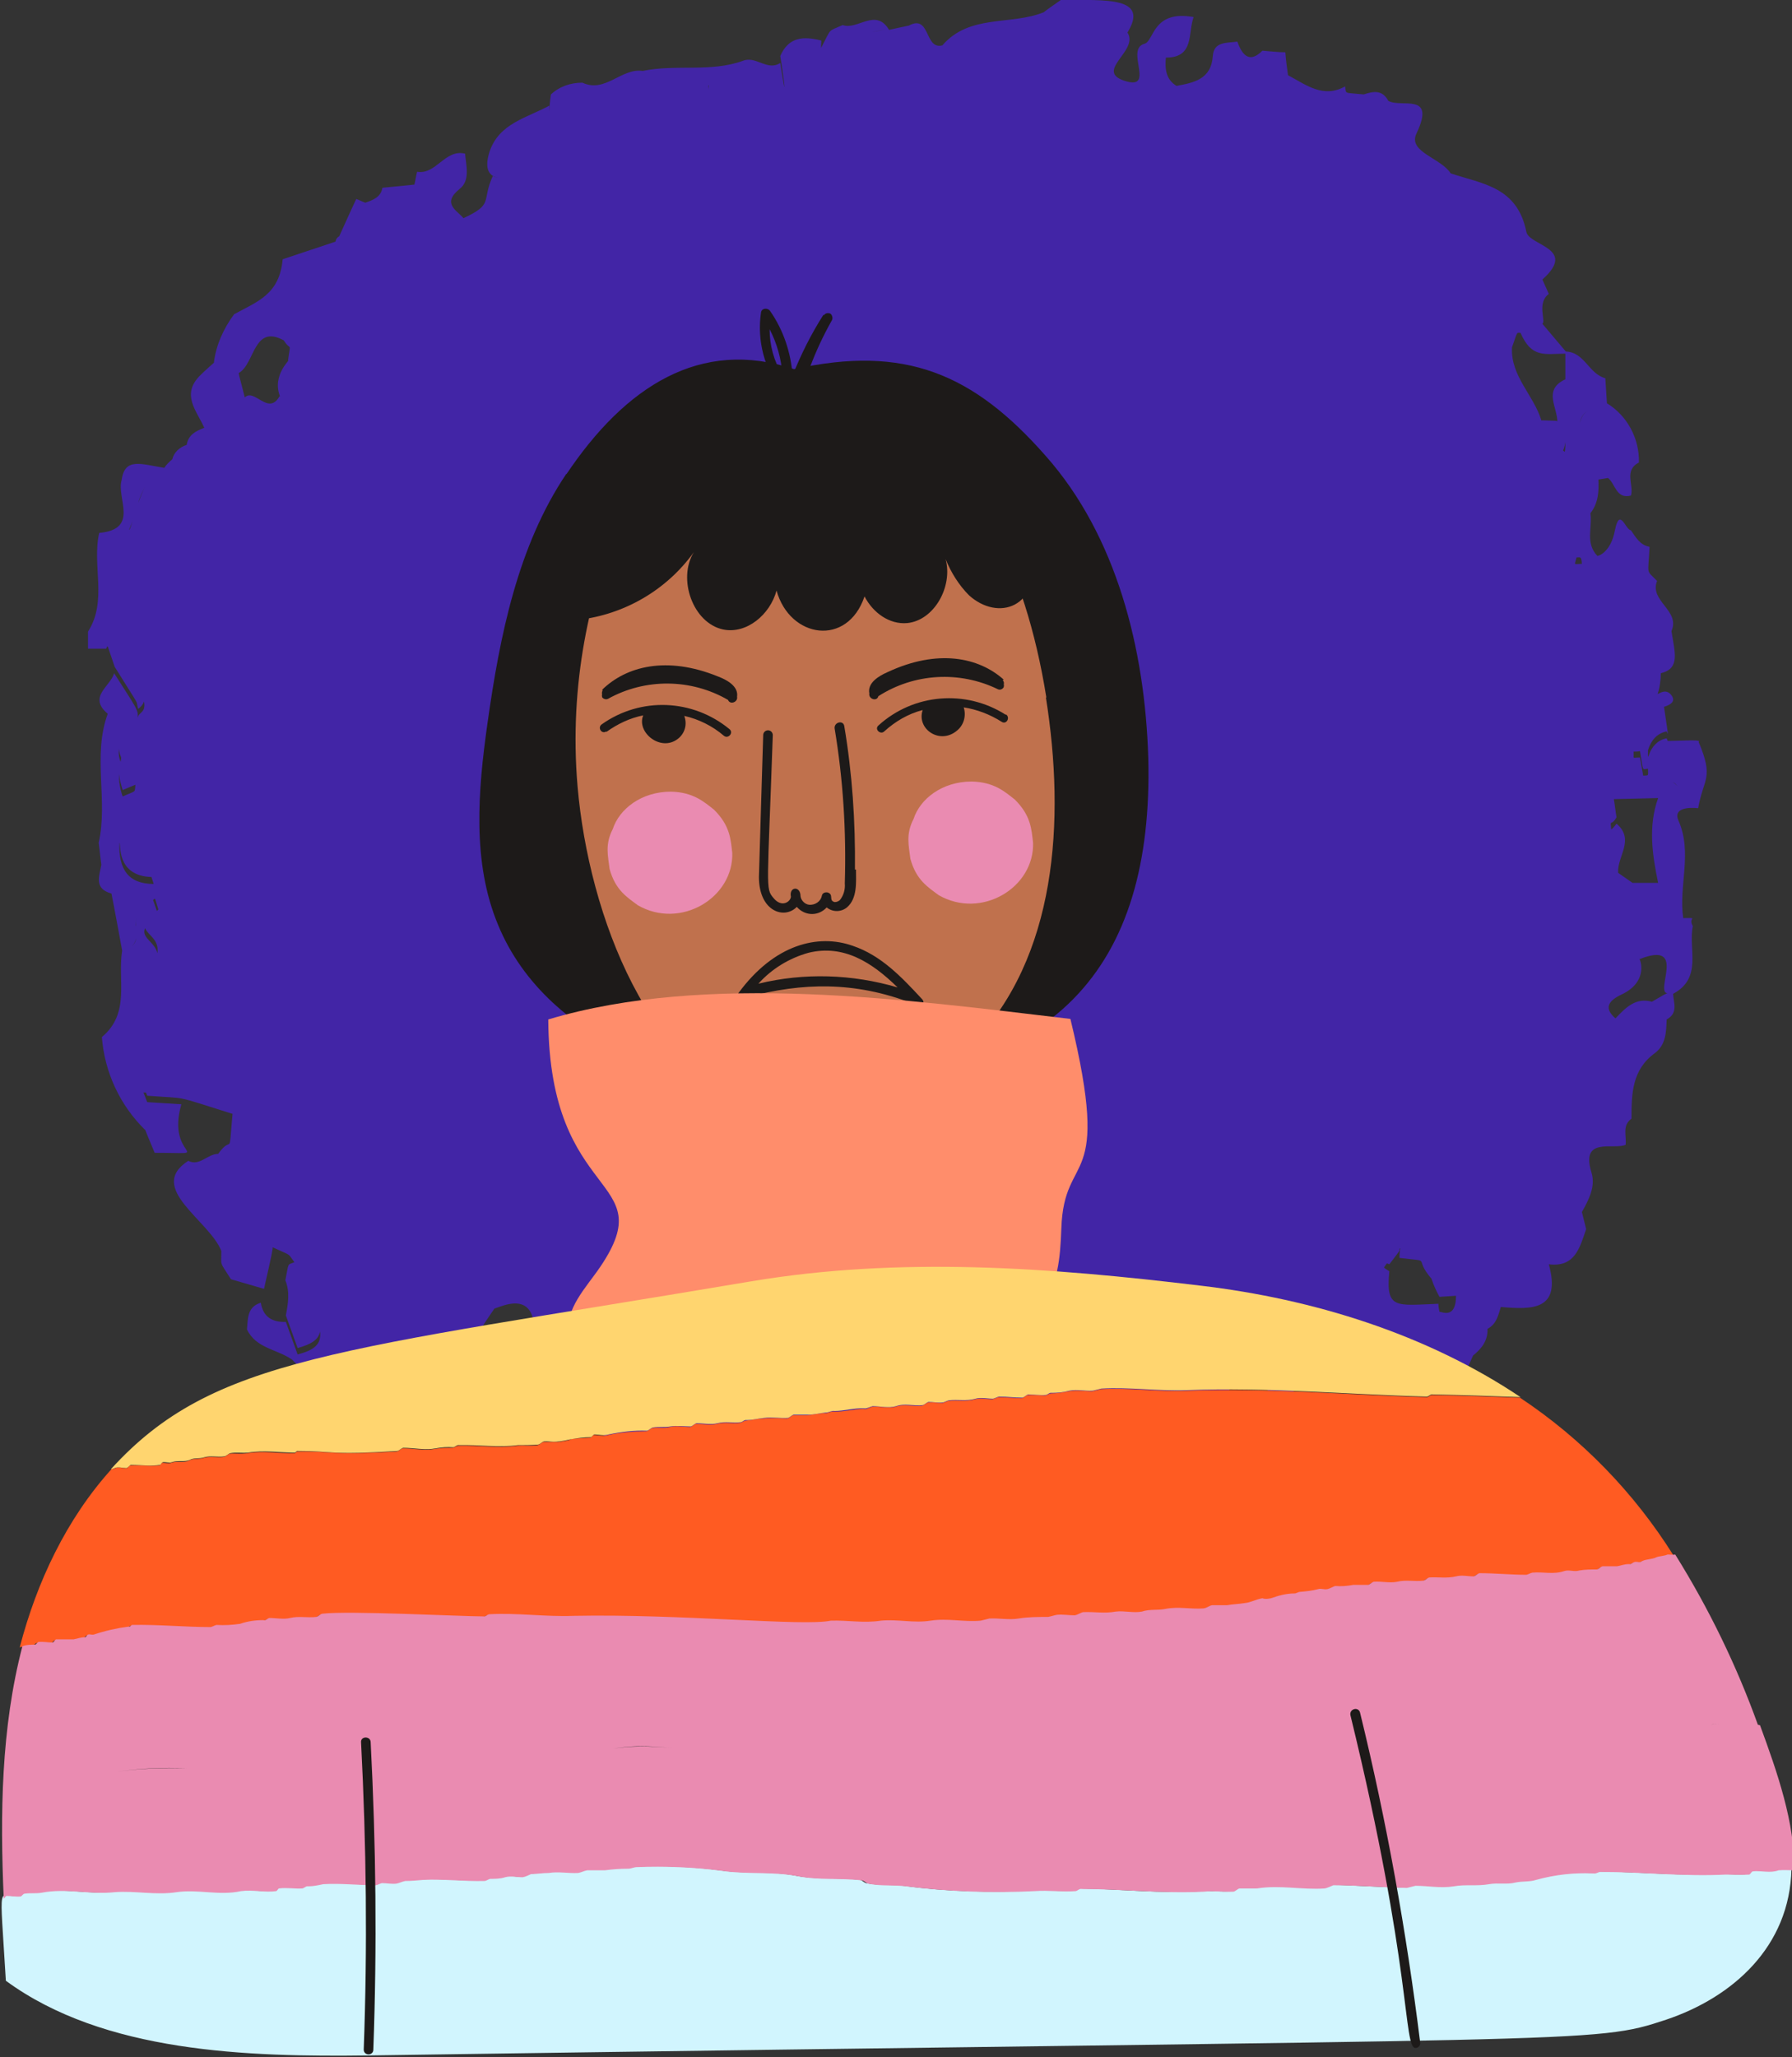 <svg xmlns="http://www.w3.org/2000/svg" id="Layer_1" viewBox="0 0 336 385.6"><rect x="0" y="0" width="336" height="385.6" fill="#333333" stroke="none"/><defs><style>      .st0 {        fill: #c0714d;      }      .st1 {        fill: #4225a6;      }      .st2 {        fill: #1d1a19;      }      .st3 {        fill: #5935ba;      }      .st4 {        fill: #ea8bb1;      }      .st5 {        fill: #ff5b22;      }      .st6 {        fill: #ff8d6b;      }      .st7 {        fill: #ffd56f;      }      .st8 {        fill: #d1f5fe;      }    </style></defs><g><path id="Path_985" class="st1" d="M318.6,138.9c-1.1-.2-1.3-.1-5.9,0l-.2-.5c-3.8.7-3.5,5.8-3.5,2.2.6-1.8,1.6-3.1,3.5-3.5.3.6.4,1.5-.5-4.6,1.3-.4,2.4-1.1,1.2-2.4-.8-.8-1.6-.4-2.4,0,.4-1.2.6-2.6.6-3.9,3.7-.9,2.6-3.9,2-7.9,1.7-3.9-4.2-5.6-2.7-9.4-2.1-2.2-1.7-.8-1.4-6.4-1.8-.3-2.6-1.8-3.5-3.1-1,0-2.1-4.5-3,0-.8,4.3-3.3,4.9-3.3,4.8-2.3-2.4-.9-5.3-1.3-8-.5,0-1,0-1.4,0,.5,0,1,0,1.4,0,1.5-1.9,1.6-4.1,1.5-6.3l1.8-.3c1.4,1.1,1.5,4,4.3,3.3.6-2-1.4-4.7,1.5-6.2.1-4.5-2.2-8.8-6-11.1-.1-1.6-.2-3.1-.3-4.7-3.1-.8-3.9-4.9-7.4-5,0,0,.5.6-4.4-5.2.7-.5-1.1-3.9,1.2-5.6-.4-.9-.8-1.8-1.2-2.7,6.6-5.9-2.4-6.3-3-8.9-1.7-8.5-8.2-9-14.2-11h0c-1.8-2.9-8.1-4-6.4-7.5,3.7-7.8-2.9-4.7-5.3-6.1-1.1-2.1-2.8-1.8-4.6-1.2-3.9-.4-3.2,0-3.5-1.5-4.1,2.3-7.3-.3-10.7-2.1-.2-1.4-.4-2.9-.5-4.3-1.4,0-2.9-.2-4.3-.3-1.7,1.7-3.4,2-4.7-1.7-1.9.3-4.4-.1-4.6,2.7-.3,4.4-3.6,5-6.8,5.6.3,1.4.3,1.4,0,0-2-1.2-2.2-3.2-2-5.3h0c5.4,0,4.1-4.6,5.2-7.6-7.7-1.4-7.4,4.5-9.2,5-3.8,1,2.3,9-3.9,6.9-5.4-1.9,2.9-5.6.7-9C215.5-.6,207.5,0,198.9,0c-1.1.8-2.2,1.5-3.2,2.3-6.2,2.5-13.9.3-19,6.2-3.4.9-2.2-5.9-6.3-3.7,0,0,0,0,0,0-.3.9-.7,1.7-1.1,2.6.4-.9.8-1.7,1.1-2.6-1.5.3-2.8.6-3.7.8-2.5-4.2-5.9.1-8.7-.9-2.9,1.3-2,.4-4,4.2,0,.1-.1.4,0-1.3-3.2-.8-6.1-.8-7.7,2.9,1,6.4,1.1,8.4,0,1.3-2.4,1.6-4.6-1.4-7-.4-6.1,2.2-12.6.6-18.8,1.9-4-.6-7,4.2-11.3,2.2-2.2,0-4.3.7-5.9,2.2-.4,2.5-.3,4.9-.3,2.1-4.2,2.3-9.4,3.3-11.2,8.6-1.7,5.3,2.1,4.9,2.1,4.9-.5,0-1,0-1.5-.3-2.2,4.8.3,5.2-5.5,7.9-1.1-1.4-4.2-2.7-.7-5.5,2-1.6,1.2-4.3,1-6.6-3.8-.9-5.4,4-9,3.4-.2.8-.3,1.6-.5,2.4,0,0,.2,0-6,.6-.3,1.8-1.8,2.3-3.2,2.8-.6-.2-1.1-.5-1.7-.7-1.1,2.3-2.1,4.6-3.2,7-.4.2-.6.5-.7,1-3.3,1.1-6.6,2.2-9.9,3.3-.6,6.6-4.7,7.9-9.1,10.3-2,2.7-3.4,5.8-3.8,9.1-.9.8-1.8,1.6-2.6,2.4-3.6,3.6-.6,6.6.8,9.8-1.6.6-3,1.3-3.3,3.2-1.3.4-2.4,1.4-2.7,2.7-.6.5-1.1,1-1.5,1.6-4.4-.7-7.4-2-8,2.3-1,3.4,3.4,9.2-4.2,9.9-1.4,6.1,1.6,12.7-2.1,18.5v3.2c1.1,0,2.3,0,3.4,0,.4-.7,0-1.2,1.6,3.4,5.3,8.5,3.8,5.8,4.4,7.9.5-.4.9-.8,1.1-1.4.4,2.2-1,1.9-1.2,3.1.2-1.5-.2-1.8-4.4-8.4-.7,2.5-5,4.4-1.2,7.6-2.9,7.9.1,16.2-1.7,24.2.2,1.4.3,2.7.5,4.1-.4,2.2-1.4,4.5,1.9,5.4.6,3,2,10.7,2,10.7-.9,5.5,1.6,11.7-3.8,16.2.5,6.6,3.4,12.8,8.1,17.4,0-.2-.4-.9,1.8,4.3,12,0,2,1.3,5-9.1l-6.4-.4c0,0-.3-.8-.7-1.8.6,0,.4-.1.7.6,8,.6,4.5-.2,16,3.4-.8,8.8.1,3.6-2.7,7.5-2,0-3.5,2.4-5.6,1.3-7.9,5.1,3.9,11.1,6.2,16.9,0,3-.4,1.8,1.8,5.3,2.1.6,4.1,1.2,6.2,1.8,1.5-6.6,1.7-7.6,1.6-7.8,3.9,1.8,2.7,1,4.1,2.8-1.4.6-1-.1-1.7,3.4.9,2.2.5,4.4.1,6.6.7,2,1.5,4.1,2.2,6.1,2.5-.7,3.9-1.5,4.2-3.1.3,2.4-1.1,3.5-4.2,4.3,0,0-.1-.3-2.2-6.1-2.6.1-4.3-1-4.7-3.6-2.6.8-2.4,3-2.6,5,1.7,3.6,5.7,3.7,8.5,5.7,2.5,2.8,5.4,2.6,8.4.9l2.4,4.2c5.1,3.7,8.5-.3,12.3-2.6,4.8,0,4.2,0,4.1,0,4.4.8,5.4,8.1,11.3,5.9,3.8,1.1,4.9-3.1,7.7-3.9,1.6,6.1,7,9.1,12.4,9.1-1,4.4-6.5,1.3-8.4,5.4,4.9,1.2,8.1,6.3,13.9,5.3-.2.5-.4.9-.6,1.4,2.1,2.1,1.8,1.3,1.7,3.5h11c3.1-4.1,8.7-.3,12-3.6.9.2,1.8.3,2.7.3.3,2.4,3.9.8,4.2,3.3h15.8c.1-.9.2-1.8.4-2.7-4.4-.9-2.7-.1-3.8-2.5.6,0,.5,0,.7.6,3.2.6,3.5.9,4.3,0,0-.3,0-.6,0-.9,1.1,0-.4.5,0,2.1,8.5,1.4,16.3-1,24-4.2,2.2.9,4.5,1.9,6.2-.9,0,0,2.9-1.2,2.9-1.2,2,1.4,4.2.6,6.3.4,4.8,1.1,9.7,2.4,12.8-3.2,1.4-2.3,3.2-3.6,6-2.5,1.1-.3,2.2-.6,3.2-.8.6-1.6,2.1-3,1.1-4.9-4.5,1.1-5.1-.3-4.8-2.2.2,1.2,1.4,1.8,4.8.9,2.9-6.5,2.2-5.6,2.5-4.3,2.1-.9,4.1-1,5.1,1.5,1.2,3-1.6,2.4-2.9,3.1-1.8,1-1,2.6-.7,4.1,4.3.8,8.4,0,12.5-1.2-.6-1-1.3-2-1.9-3.1-2.4-1.3-3.1-2.9-2.7-4.7,2.2-.8,4.3-1.9,6.2-3.3,1,0,2-.1,2.9-.2,4.2,2,2.9-1.1,3.2-1.5,5.3,1.1,2.2,5.4,3.1,8.2,4.3,1.5,6.7-5.4,10.7-2.8,5.4,3.6,6.7,0,8.4-3.8,1.6-1.3,2.8-2.8,2.7-5,1.7-.9,2-2.5,2.5-4.1,5.8.5,11.4.7,9-8,4.9.6,5.8-3.1,7-6.6-.3-1.1-.5-2.1-.8-3.2,1.3-2.3,2.6-4.8,1.8-7.4-2.1-6.8,4.1-4.2,6.4-5.2.2-1.7-.7-3.6,1.1-4.9,0-4.7.1-9.2,4.4-12.3,2.1-1.6,2.1-4,2.2-6.3,2.2-1.2,1.3-3.1,1.2-4.8h0c5.6-3,2.8-8.4,3.7-12.7-1-1.7,1.3-1.5-1.8-1.5-.9-6.1,1.8-12.2-.9-18.3-1-2.3,1.8-2.5,3.7-2.3,1-5.7,3-5.5.1-12.4M24.2,99.3c.3-.7.6-1.4.8-2.1-.4,1.3-.6,2.1-.8,2.1M25.9,94.3c.3-1.1.8-2.1,1.3-3.1-.5,1-.9,2.1-1.3,3.1M25.4,147c-.2,1.7.3,1.1-2.4,2.3-.5-1.4-.7-2.8-.7-4.2.1,1,.4,2,.7,3l2.4-1M22.3,140.4c.2,1.8.6,1.1.3,2.4-.3-.8-.4-1.6-.3-2.4M22.5,150.4c-.2.5-.4,1-.4,1.5,0-.5.2-1,.4-1.5M24.4,177.6c.6-.4,1-1,1.1-1.7,0,.7-.5,1.3-1.1,1.7M25.4,172.1c0,1,.1,2,0,1.3,0-.4,0-.9,0-1.3M22.4,158c.3,0-.7,6.2,6,6.4.1.4.3.8.4,1.3-4.7,0-6.6-2.7-6.4-7.7M29.5,178.7c-.4-2.1-3.1-2.9-2.3-4.7.6,1.4,2.7,2.1,2.3,4.7M29.4,170.7l-.7-2c-.6,0-1.2.1-1.7.4.5-.2,1.1-.4,1.7-.4.5-.3.2-.7,1,1.8-.1,0-.2.2-.3.3M52.4,74.3c-2.1,3.7-4.7-1.6-6.5.2-1.2-4.6-1.2-4.6-1.1-4.6,3-1.7,2.7-9.2,8.4-6.1,1.4,2.2,1.3,0,.8,3.8.7-.4-3.1,2.6-1.5,6.7M63.1,254.6c0-.8.5-1.4,1.1-1.9-.6.4-1,1.1-1.1,1.9M68.6,254.5c.4.5,1,.9,1.6.9-.7,0-1.3-.4-1.6-.9M72.8,254.7c.7-.4,1.4-.6,2.1-.6-.7,0-1.5.3-2.1.6M77.6,39.2q-.2-2.4,0,0c1.1.5,2,1.4,2.6,2.4-.6-1.1-1.5-1.9-2.6-2.4M88.2,256.1c1.1-.1,1.4-.4,2.3-1.4-.9,1-1.2,1.3-2.3,1.4M100.2,249.1c-1.3,3.9-.2,2.7-5.3,5,0,.4,0,.7-.2,1.1,0-.4,0-.7.2-1.1-.3,0-3.3-.4-3.6-.4-2-4.1-1.9-3.5,1.4-8.4,1.4-.4,7.2-3.4,7.5,3.8l3.9-1.6h0l-3.9,1.6M102.7,253c4.3,1.3,3.9,1.1,3.9,1.2-1.3-.3-2.6-.8-3.9-1.2M113.8,264.6c.9.9,1.4,2.2,1.5,3.4,0-1.3-.6-2.5-1.5-3.4M163.1,258.6c-1-.2-2-.7-2.6-1.5.7.8,1.6,1.3,2.6,1.5M166.3,5.5c-4.8.9-1.9.3,0,0M156.4,238.8c3.7.1,2.7.5,3.1-1.3.1,0,.3.1.4.2-1,1.8-.7,4.6,1.1,5.3,0-.1,0-.4.2,1.9,2.9.2,3.1,2,3,4-.1-1.4-.8-2.6-3-2.7-1.8,1-1.4,2.7-1.2,4.3,1.3.2,2.6.4,3.9.6-.8,4.1.2,6.9-.5,4.2-4.4.1-2.7.3-7.8-1.2-1-2.3-.3-.4,0-1.8-1.4-4.6,0-8.9.9-13.3M132.9,16c0,1.5,0,.3-.1,0h.1M178.2,275.6c-1.8,0,.6-.3,1.2-.4-.3.3-.7.4-1.2.4M206.8,272.8c-.3-.3-.3,0,1.6-.7-.5.4-1,.6-1.6.7M204.9,5.5c1.1-.6,2.3-.9,3.5-.7-1.2-.2-2.5,0-3.5.7M269.4,252.1c2-.7,1.7-.8,1.9-.9-.1,0,.1.2-1.9.9M269.9,245.9c-.1-.5-.2-1-.2-1.5-8,.3-9.9,1.1-9.2-6.1-.3-.2-.7-.4-1-.7.7-1,.4-.8,1-.6,2.2-2.9,1.9-2.4,1.9-2.9.3-.3,0,0,0,1.7,6.5.8,2.4-.3,6,3.9.4,1.2.9,2.3,1.5,3.4l3.1-.2c0,4.4-2.6,3-3.1,3M274.6,250.6h0c.5-.8,1.3-1.3,2.2-1.5-.9.2-1.7.7-2.2,1.5M293.4,84.7c-.6-.5-.2.2.1-1.8,0,.6,0,1.2-.1,1.8M292.1,79.1c-.3-.3,0-.2-2.8-.3h-.3c-1.4-4.7-5.8-8.3-5.5-13.7,1.1-3.1.8-2.7,1.6-2.7,2.1,4.8,4.5,3.9,8.4,3.9,0,0,0-.5,0,4.8-4.3,2-1.4,5.3-1.5,8.1M298.1,76.8c-1,.4-1.7,1.4-1.8,2.5,0-1.1.8-2.1,1.8-2.5M296.6,105.7c-1.6,0-1.4.4-1-1.2.7,0,.9-.3,1,1.2,1.2,1.2,2,1.4,2.4.9-.4.5-1.2.3-2.4-.9M311,170.9c-.6-1-.5-2.6-.3-4.2-.2,1.6-.3,3.2.3,4.2M307.5,140.8c.7,4,.3,3.4,1.5,3.3,0,1.5.2,1.2-.9,1.3-.2-1.1-.4-2.3-.6-3.4-1.6,0-1.1.4-1.2-1.1.4,0,.8,0,1.2-.1M303.1,153.2c-.2-1.1-.3-2.2-.5-3.4l8.3-.2c-1.9,5.3-1.1,10.6,0,15.9h-4.8c-2.9-2-2.7-1.9-2.7-1.9-.2-3.1,3.2-6.2-.3-9.2-.3.4-.6.8-1,1.1-.2-2.2-.1-.4,1-2.3M302.5,164.3c-.9,1-1.2,2.6-1.8,3.9.6-1.3.9-2.8,1.8-3.9M309.8,187.8c-3.1-.9-5,1.1-6.9,3.1-2.2-1.9-1.4-3.3,1.2-4.5,4.8-2.3,3.6-6.2,3.3-6.6,9.1-3.6,2.7,6.3,5.3,6.4-.3,0-.6.2-3,1.6M312.9,146.8c1.9-.5.7.9,3.4,1.2-2.6-.3-1.7-1.7-3.4-1.2"></path><path id="Path_986" class="st3" d="M69.5,219.3s0,0,0,0h0Z"></path><path id="Path_987" class="st3" d="M113.7,247.7h0s0,0,0,0"></path><path id="Path_988" class="st3" d="M184.7,254s0,0,0,0h0"></path></g><g><path id="Path_932" class="st2" d="M106.2,88.8c-9.1,13.5-12.5,30.4-14.8,46.8-1.8,12.7-2.9,26.1,2,37.8,4.6,11.2,14.2,19.4,24.8,23.9s22.2,5.6,33.7,5.7c46,.2,64.4-21.8,63.4-60.9-.6-20.5-6-41.7-19.2-56.6-13.6-15.5-26.5-20.9-47.2-16.3-17.6-5.9-31.7,3.3-42.7,19.7"></path><path id="Path_933" class="st0" d="M196.2,130.8c-8.2-51.2-38.7-63.8-61.1-53.2-.9.4-.7.4-.9.3-2.9-1.7-4.7-.6-6,0-3,1.9-23.3,30.3-19.9,69.6,2.1,24.1,13.5,54.3,35.5,60.6,13.4,3.9,28.1-1.7,38.4-12.3,15.9-16.3,17.6-41.9,13.9-65.1"></path><path id="Path_934" class="st2" d="M194.1,103c-1.4-12.3-10.3-22.5-20.9-27.5-13.3-6.3-36.7-10.4-46.8,3.2-8.3,11.3-14.4,24-18,37.5,8.7-1,16.6-5.6,21.7-12.7-3.1,5-.2,13.3,5.5,14.5,4.4.9,8.8-2.8,10-7.3,2.5,9,13.3,10.6,16.5,1.1,1.6,3.1,4.7,5.3,8,5,5.1-.5,8.6-6.9,7.2-12,1,2.5,2.5,4.9,4.4,6.8,5.3,4.8,13.5,2.7,12.2-8.7"></path><path id="Path_935" class="st2" d="M172.8,187.2c-3.8-4.1-7.6-8.1-12.9-9.9-6.5-2.3-14.7-.3-21.4,8.8-.5.7.6,2.2,1.7.8,10.2-2.7,20-3,30.9,1.2.2.2.3.3.5.5.8.9,2.1-.4,1.3-1.3M142.2,184.4c2.5-2.8,5.8-4.8,9.4-5.8,6.6-1.6,11.9,1.8,16.7,6.5-8.5-2.5-17.5-2.8-26.1-.7"></path><path id="Path_936" class="st6" d="M200.7,191c7.9,32.6-1.2,24.3-1.7,39.3-.4,11.2-1.8,20.2-24.1,24.2-17.7,3.1-35.7,4.3-53.6,3.6-6-.3-13.5-2-14.6-7.9-.9-4.8,3.2-8.8,5.9-12.8,11.5-17.1-9.6-11.7-9.8-46.3,29.8-8.9,67.3-3.7,97.9-.1"></path><path id="Path_937" class="st5" d="M6.9,308c.9,0,1.8.2,2.7.1.2-.1.4-.5.6-.6,1.1,0,2.2,0,3.3,0,.7-.1,1.4-.3,2.2-.4.1,0,.3-.4.5-.5.4-.1.7.1,1.1,0,2.2-.7,4.4-1.2,6.6-1.5.2,0,.4-.4.6-.3,4.9,0,9.9.4,14.7.4.4-.1.7-.3,1.1-.4,1.5,0,2.9,0,4.4-.2,1.4-.5,2.9-.7,4.4-.7.4.1.7-.3,1.1-.4,1.3,0,2.7.3,3.9,0,1.6-.4,3.2,0,4.9-.2.4-.1.7-.5,1.1-.6,5-.7,26,.4,30.2.5.4,0,.7-.3,1.1-.4,5.4-.3,10.5.5,15.8.3,20.3-.4,43.1,2,48.3.9,3.2-.1,6.1.5,9.4,0,3.2-.4,6.1.5,9.3,0s6.2.2,9.4,0c.5-.1,1.1-.3,1.6-.4,1.8,0,3.6.4,5.5,0,1.8-.3,3.7-.4,5.5-.3.6-.1,1.1-.3,1.7-.4,1.1,0,2.2.2,3.3.1.6-.1,1.1-.4,1.6-.6,2.1-.2,3.9.3,6.1-.1,1.6-.3,3.3.2,4.9,0,1.5-.4,2.9-.1,4.4-.5,2.5-.5,4.8,0,7.2-.1.6-.1,1-.5,1.6-.6.9,0,1.9,0,2.8,0,1.1-.2,2.1-.2,3.3-.4,1.1,0,2.1-.7,3.3-.9.5,0,1.1,0,1.6,0,1.4-.6,2.9-.9,4.4-.9.4,0,.7-.3,1.1-.3,1.1,0,2.2-.2,3.3-.5.6-.1,1.1.2,1.7,0s1.1-.4,1.6-.6c1.1,0,2.2,0,3.3-.2.9,0,1.9,0,2.8,0,.4-.1.7-.5,1.1-.6,1.5,0,3,.4,4.4,0,1.6-.4,3.2,0,4.9-.2.4-.1.7-.5,1.1-.6,1.7,0,3.3.2,5-.2,1.1-.3,2.2,0,3.3,0,.4-.1.7-.5,1.1-.6,2.9,0,5.8.3,8.8.3.4-.1.7-.3,1.1-.4,2.1-.2,3.9.4,6-.3.9-.3,1.9.2,2.8-.1,1.1-.2,2.2-.3,3.3-.2.4-.1.7-.5,1.1-.6.9,0,1.8,0,2.7,0,.7-.1,1.4-.3,2.2-.4.4,0,.7-.3,1.1-.4s.7.1,1.1,0c.9-.6,2-.4,3-.9.5-.2,1.3-.2,2.1-.5.4,0,1.1.1,1.4,0-7.4-11.8-17.2-21.9-28.8-29.6-5.5-.2-11-.4-16.5-.5-.4,0-.7.5-1.1.4-15-.4-29.9-1.8-45-1.2-5.4.2-10.6-.6-16-.3-.5.1-1.1.3-1.6.4-1.5,0-2.9-.3-4.4,0-1.1.2-2.2.4-3.3.4-.4,0-.7.3-1.1.4-1.1,0-2.2-.2-3.3-.1-.4.1-.7.5-1.1.6-1.5,0-2.9-.2-4.4-.2-.4.1-.7.3-1.1.4-1.1,0-2.3-.3-3.3,0-1.7.5-3.3.1-5,.3-.4.1-.7.3-1.1.4-.9,0-1.8-.2-2.7-.1-.4.1-.7.5-1.1.6-1.7.2-3.4-.4-5,.2-1.4.3-2.9-.1-4.4,0-.5.1-1.1.6-1.6.4-1.8,0-3.7.6-5.5.5-.6-.1-1.1.3-1.7.3-1.2,0-2.2.3-3.3.4-.9,0-1.8,0-2.7,0-.4.1-.7.5-1.1.6-1.5,0-2.9-.2-4.4,0-1.2,0-2.2.3-3.3.4-.4,0-.7.3-1.1.4-1.5.2-2.9-.2-4.4.2-1.2.3-2.6,0-3.9,0-.4.1-.7.5-1.1.6-1.2,0-2.6-.3-3.8,0s-2.2,0-3.3.2c-.4.1-.7.5-1.1.6-2.4,0-4.9.2-7.2.7-.9.3-1.8,0-2.7,0-.2.1-.4.4-.6.5-6,.3-1.7.2-6,.8-.9,0-1.9,0-2.8,0-.4.1-.7.5-1.1.6-1.3.2-2.6,0-3.8.1-3.7.5-7.3-.1-11,0-.4,0-.7.3-1.1.4-1.1,0-2.2,0-3.3.2-2,.4-4-.1-6.1-.1-.4.1-.7.5-1.1.6-12.9.7-11.8-.1-18.7,0-.1,0-.4.4-.5.3-2.9.1-5.8-.5-8.8,0-1.2.2-2.2,0-3.3.1-.4.1-.7.5-1.1.6-1.3.2-2.7-.2-3.9.2-.9.3-1.8,0-2.7.5-1,.5-2.2,0-3.3.4-.5.2-1.1,0-1.7,0-.2.1-.4.5-.5.5-1.8.2-3.7-.1-5.5,0-.2.1-.4.4-.6.5-.7.1-1.6-.3-2.2,0-.2.1-.5.2-.7.2-8.4,9.3-14,21.1-17.2,33.4.8-.2,1.6-.3,2.5-.3.2-.1.4-.4.6-.5"></path><path id="Path_938" class="st8" d="M333.1,350.5c-1.7.5-3.2,0-4.9.2-.2.1-.4.5-.6.6-1.5.2-3,0-4.4,0-7.9.4-15.7-.4-23.5-.5-.4,0-.7.3-1.1.3-3.7-.2-7.4.2-11,1.2-1.2.3-2.6.2-3.9.5-1.6.4-3.2,0-4.9.3-2.2.4-4.4,0-6.6.4-2.5.4-4.8-.2-7.2-.1-.5.1-1.1.3-1.6.4-4.6,0-9.1-.4-13.8-.5-.5.1-1.1.4-1.6.6-4.3.2-8.4-.8-12.7,0-1.1,0-2.2,0-3.3,0-.4.1-.7.5-1.1.6-1.8.2-3.8-.1-5.5,0-7.7.5-15.4-.4-23-.5-.4,0-.7.3-1.1.4-2.6.2-5.1-.2-7.7,0-8.1.4-16.1.2-24.1-.9-2.4-.3-4.6,0-7.1-.5-.4-.1-.7-.5-1.1-.6-4-.5-8.1,0-12.1-.8-4.7-.9-9.5-.3-14.2-1-5.3-.7-10.6-.9-16-.7-.5,0-1.1.3-1.6.3-1.6,0-2.9.1-4.4.3-1.1,0-2.2,0-3.3,0-.6.1-1.1.4-1.7.5-1.8,0-3.6-.4-5.5,0-1.2,0-2.2.3-3.3.2-.5.1-1,.5-1.6.6-1.1,0-2.2-.3-3.3,0-.9.2-1.9.3-2.8.3-.4.1-.7.5-1.1.4-3.8.1-7.7-.4-11.5-.2-1.1.1-2.2.2-3.3.2-.6.1-1.1.4-1.7.5-.9,0-1.8-.2-2.7-.1-.4.1-.7.3-1.1.4-3.3,0-6.6-.5-9.9-.2-.9.2-1.9.3-2.8.4-.4,0-.7.3-1.1.4-1.5,0-2.9-.2-4.4,0-.1,0-.3.4-.5.5-2.2.3-4.4-.3-6.6,0-4.1.8-8-.4-12.1.2-3.9.6-7.7-.4-11.6,0-4.7.6-9-.8-13.7.1-1.2.2-2.2,0-3.3.2-.2.1-.4.4-.6.5-3.9.4-3.6-4-2.4,15.9,18.4,13.5,45.3,14.3,68.1,14,231.9-3.4,229.3-2.1,243.2-6.7,12.5-4.2,23.2-13.7,23.5-28.3-1-.1-1.9-.1-2.9,0"></path><path id="Path_939" class="st4" d="M329.6,323.3c-7.7-.3-8.3-.2-8.7,0,.3-.2.9-.3,8.7,0-4-11.1-9.2-21.8-15.5-31.9-.3.1-.9,0-1.4,0-.7.3-1.6.3-2.1.5-1,.5-2.1.3-3,.9-.4.1-.7-.1-1.1,0s-.7.5-1.1.4c-.9,0-1.5.3-2.2.4-.9,0-1.8,0-2.7,0-.4.1-.7.5-1.1.6-1.1,0-2.2,0-3.3.2-.9.3-1.9-.2-2.8.1-2.1.7-3.9.1-6,.3-.4.1-.7.3-1.1.4-2.9,0-5.8-.3-8.8-.3-.4.1-.7.5-1.1.6-1.1,0-2.2-.3-3.3,0-1.7.4-3.3.1-5,.2-.4.1-.7.5-1.1.6-1.7.2-3.3-.2-4.9.2-1.4.3-2.9-.1-4.4,0-.4.1-.7.5-1.1.6-.9,0-1.9,0-2.8,0-1.1.2-2.2.3-3.3.2-.5.1-1,.5-1.6.6s-1.1-.2-1.7,0c-1.1.3-2.2.4-3.3.5-.4,0-.7.3-1.1.3-1.5,0-3,.4-4.4.9-.5.1-1.1.2-1.6,0-1.2.2-2.2.8-3.3.9-1.2.2-2.2.2-3.3.4-.9,0-1.9,0-2.8,0-.6.1-1,.5-1.6.6-2.4.2-4.7-.4-7.2.1-1.5.3-2.9,0-4.4.5-1.6.3-3.3-.2-4.9,0-2.2.4-4,0-6.1.1-.5.1-1,.5-1.6.6-1.1,0-2.2-.2-3.3-.1-.6.1-1.1.3-1.7.4-1.8,0-3.7,0-5.5.3-1.8.3-3.7-.1-5.5,0-.5.1-1.1.3-1.6.4-3.2.3-6.2-.5-9.4,0s-6.1-.3-9.3,0c-3.3.5-6.2-.1-9.4,0-5.2,1.1-28-1.3-48.3-.9-5.4.2-10.5-.6-15.8-.3-.4.1-.7.5-1.1.4-4.2,0-25.3-1.1-30.2-.5-.4.1-.7.5-1.1.6-1.7.2-3.3-.2-4.9.2-1.2.3-2.6,0-3.9,0-.4.1-.8.6-1.1.4-1.5,0-3,.2-4.4.7-1.5.2-2.9.3-4.4.2-.4.1-.7.3-1.1.4-4.9,0-9.9-.5-14.7-.4-.2,0-.4.4-.6.3-2.3.3-4.5.8-6.6,1.5-.4.1-.7-.1-1.1,0-.2.1-.4.5-.5.5-.9,0-1.5.3-2.2.4-1.1,0-2.2,0-3.3,0-.2.1-.4.5-.6.6-.9,0-1.8-.2-2.7-.1-.2.1-.4.4-.6.5-.8,0-1.7,0-2.4.3-4,15.3-4.2,31.5-3.5,47.3.2-.1.3-.4.5-.5.9,0,1.8.2,2.7.1.2-.1.4-.4.6-.5,1.1-.2,2.1,0,3.3-.2,4.7-.9,9,.4,13.7-.1,3.9-.3,7.7.6,11.6,0,4-.6,8,.7,12.1-.2,2.2-.3,4.4.3,6.6,0,.2-.1.4-.5.5-.5,1.5-.2,2.9.1,4.4,0,.4-.1.7-.5,1.1-.4.9,0,1.9-.2,2.8-.4,3.3-.2,6.6.2,9.9.2.4-.1.7-.3,1.1-.4.9,0,1.8.2,2.7.1.6-.1,1.1-.4,1.7-.5,1.1,0,2.2-.1,3.3-.2,3.8-.2,7.7.3,11.5.2.4,0,.7-.3,1.1-.4.9,0,1.9,0,2.8-.3,1.1-.3,2.2,0,3.3,0,.6-.1,1.1-.4,1.6-.6,1.1,0,2.1-.2,3.3-.2,1.8-.3,3.7.1,5.5,0,.6-.1,1.1-.4,1.7-.5,1.1,0,2.2,0,3.3,0,1.5-.2,2.8-.3,4.4-.3.5,0,1.1-.3,1.6-.3,5.3-.2,10.7,0,16,.7,4.7.7,9.5.1,14.2,1,4,.8,8,.3,12.1.8.4.1.7.5,1.1.6,2.4.5,4.6.2,7.1.5,8,1,16.1,1.3,24.1.9,2.6-.2,5.1.2,7.7,0,.4-.1.7-.5,1.1-.4,7.7,0,15.3.9,23,.5,1.7-.2,3.7.1,5.5,0,.4-.1.7-.5,1.1-.6,1.1,0,2.2,0,3.3,0,4.3-.7,8.4.3,12.7,0,.5-.1,1.1-.4,1.6-.6,4.6,0,9.1.4,13.8.5.5-.1,1.1-.3,1.6-.4,2.4,0,4.7.5,7.2.1,2.2-.4,4.4,0,6.6-.4,1.7-.3,3.3.1,4.9-.3,1.4-.3,2.7-.1,3.9-.5,3.6-1,7.3-1.4,11-1.2.4,0,.7-.3,1.1-.3,7.8,0,15.6.9,23.5.5,1.3,0,2.9.1,4.4,0,.2-.1.4-.5.6-.6,1.7-.2,3.2.4,4.9-.2,1-.1,1.9,0,2.9,0,.2-8.8-3.2-18.5-6.4-27.2M21.9,332.1c4.3-.6,8.7-.8,13.1-.6-4.4-.1-8.7,0-13.1.6M114.9,327.8c5.3-.9,8.5-.2,11.5-.2-2.9,0-6.3-.6-11.5.2"></path><path id="Path_940" class="st7" d="M23.9,275.1c.2-.1.4-.4.6-.5,1.8,0,3.7.3,5.5,0,.1,0,.3-.4.5-.5.6-.1,1.2.2,1.7,0,1.1-.4,2.3,0,3.3-.4.9-.5,1.8-.2,2.7-.5,1.2-.4,2.6,0,3.9-.2.4-.1.7-.5,1.1-.6,1.1-.2,2.1,0,3.3-.1,2.9-.5,5.9,0,8.8,0,.1,0,.4-.4.5-.3,6.9,0,5.8.8,18.7,0,.4-.1.7-.5,1.1-.6,2.1,0,4.1.5,6.1.1,1.1-.2,2.2-.3,3.3-.2.4-.1.7-.5,1.1-.4,3.7-.1,7.3.5,11,0,1.2,0,2.4,0,3.8-.1.4-.1.7-.5,1.1-.6,1.4-.1,1.6.4,5-.4,1.2-.2,2.5-.4,3.8-.4.2-.1.4-.4.6-.5.9,0,1.8.3,2.7,0,2.4-.5,4.8-.8,7.2-.7.4-.1.7-.5,1.1-.6,1.1-.2,2.1,0,3.3-.2s2.6,0,3.8,0c.4-.1.7-.5,1.1-.6,1.3,0,2.7.3,3.9,0,1.5-.4,2.9,0,4.4-.2.4-.1.7-.5,1.1-.4,1.1,0,2.1-.3,3.3-.4,1.5-.2,2.9.1,4.4,0,.4-.1.7-.5,1.1-.6.9,0,1.8,0,2.7,0,1.1,0,2.1-.3,3.3-.4.6,0,1.1-.4,1.7-.3,1.8,0,3.7-.6,5.5-.5.5.1,1.1-.3,1.6-.4,1.5,0,3,.4,4.4,0,1.6-.6,3.3,0,5-.2.4-.1.7-.5,1.1-.6.9,0,1.8.2,2.7.1.4-.1.7-.3,1.1-.4,1.7-.2,3.3.2,5-.3,1-.3,2.2,0,3.3,0,.4-.1.7-.3,1.1-.4,1.5,0,2.9.2,4.4.2.4-.1.7-.5,1.1-.6,1.1,0,2.2.2,3.3.1.4-.1.7-.5,1.1-.4,1.1,0,2.2-.1,3.3-.4,1.5-.3,2.9.1,4.4,0,.5-.1,1.1-.3,1.6-.4,5.4-.3,10.6.5,16,.3,15-.6,30,.8,45,1.2.4,0,.7-.5,1.1-.4,5.5.1,11,.3,16.5.5-17.6-11.8-38.8-18.4-60-20.9-28.2-3.4-56.3-5.5-84.3-.8-77.7,13.1-100.8,14.1-120,35.2.2,0,.5-.1.7-.2.6-.3,1.5,0,2.2,0"></path><path id="Path_941" class="st2" d="M160.3,163c.1-9-.5-18-2-26.9-.2-1.2-2-.7-1.8.5,1.6,9.6,2.2,19.3,1.9,29,.1,1.1-.2,2.2-.9,3.1-.3.3-.7.4-1,.4-1.2-.3-.1-1.4-1.3-1.8-.5-.1-1,.1-1.1.6-.2,1.1-1.3,1.8-2.4,1.7-.8-.1-1.5-.8-1.6-1.6,0-2-2.2-1.8-1.8.1-.1,1-1.8,2.1-3.3.2-1.5-1.8-1.1-1.6-.1-30.5,0-.5-.4-.9-.9-.9-.5,0-.9.4-.9.9,0,0-.8,26-.8,26.6,0,6.5,4.8,8,7.1,5.6,1.4,1.6,3.7,1.8,5.3.4.1-.1.2-.2.3-.3,1.1.9,2.7.9,3.8,0,2-1.7,1.7-4.8,1.7-7.1"></path><path id="Path_942" class="st2" d="M188.2,127.4c-4.7-4.2-12.4-5.8-21.8-1.4-1.6.7-3.8,2-3.4,4-.2,1,1.4,1.6,1.7.5,6.7-4.3,15.2-4.8,22.4-1.3.4.2.9,0,1.1-.4,0-.2.1-.4,0-.5.1-.3,0-.6-.2-.8"></path><path id="Path_943" class="st2" d="M188.6,134c-7.5-4.8-17.3-4-23.9,2-.8.7.4,1.8,1.1,1.1,2.1-1.9,4.5-3.3,7.2-4-1.2,3.6,3.3,6.6,6.5,3.8,1.2-1,1.7-2.7,1.2-4.3,2.5.4,4.9,1.3,7.1,2.7.9.6,1.7-.8.8-1.4"></path><path id="Path_944" class="st2" d="M112.9,129.3c4.5-4.4,12.1-6.4,21.7-2.5,1.6.6,3.9,1.8,3.6,3.8.2,1-1.3,1.6-1.7.6-6.9-4-15.5-4.1-22.5-.2-.4.2-.9,0-1.1-.3,0-.2-.1-.4,0-.5-.1-.3,0-.6.1-.8"></path><path id="Path_945" class="st2" d="M113.7,137.2c2.1-1.5,4.4-2.6,6.9-3.1-1.3,3.2,3.3,6.9,6.5,4.4,1.3-1,1.8-2.7,1.2-4.3,2.7.6,5.3,1.9,7.4,3.7.8.7,1.9-.5,1.1-1.2-6.9-5.7-16.7-6.1-24-.9-.8.6,0,1.9.9,1.3"></path><path id="Path_946" class="st2" d="M69.5,326.6c0-1.2-1.9-1.2-1.8,0,1,19.3,1.2,38.4.5,57.6,0,1.2,1.8,1.2,1.8,0,.7-19.3.5-38.4-.5-57.6"></path><path id="Path_947" class="st2" d="M266.3,383c-2.6-20.9-6.3-41.6-11.3-62-.3-1.1-2-.7-1.8.5,11.6,47.5,9.9,62.4,12.2,62.4.5,0,.9-.4.9-.9"></path><path id="Path_948" class="st2" d="M154.4,59c-2.3,3.6-4.2,7.4-5.8,11.4-.3-4.3-1.7-8.5-4.2-12.1-.4-.6-1.5-.6-1.7.2-.8,5.3.6,10.8,4,15,0,.2,0,.3,0,.5,0,.5.4.9.8.9.2,0,.4,0,.6-.2-.2.8-.4,1.6-.5,2.4-.2,1.1,1.5,1.6,1.8.5,1.2-6.2,3.5-12.1,6.6-17.6.2-.4,0-1-.3-1.2-.4-.2-1-.1-1.2.3M144.3,61.7c1.4,2.7,2.2,5.6,2.4,8.6-1.6-2.6-2.4-5.6-2.4-8.6M148.6,72.9c0-.3,0-.3,0-.2,0,.3,0,.2,0,.2"></path><path id="Path_949" class="st4" d="M137.3,159.9c-.3-2.6-.4-5.1-3.4-8.1-1.9-1.5-3.9-3.3-8.1-3.4-5.6,0-9.7,3.3-10.9,7-1.5,2.9-.9,5-.6,7.5,1.1,4,3.3,5.3,5.3,6.8,8,4.6,18-1.4,17.7-9.9"></path><path id="Path_950" class="st4" d="M193.7,158c-.3-2.6-.4-5.1-3.4-8.1-1.9-1.5-3.9-3.3-8.1-3.4-5.6,0-9.7,3.3-10.9,7-1.5,2.9-.9,5-.6,7.5,1.1,4,3.3,5.3,5.3,6.8,8,4.6,18-1.4,17.7-9.9"></path></g></svg>
